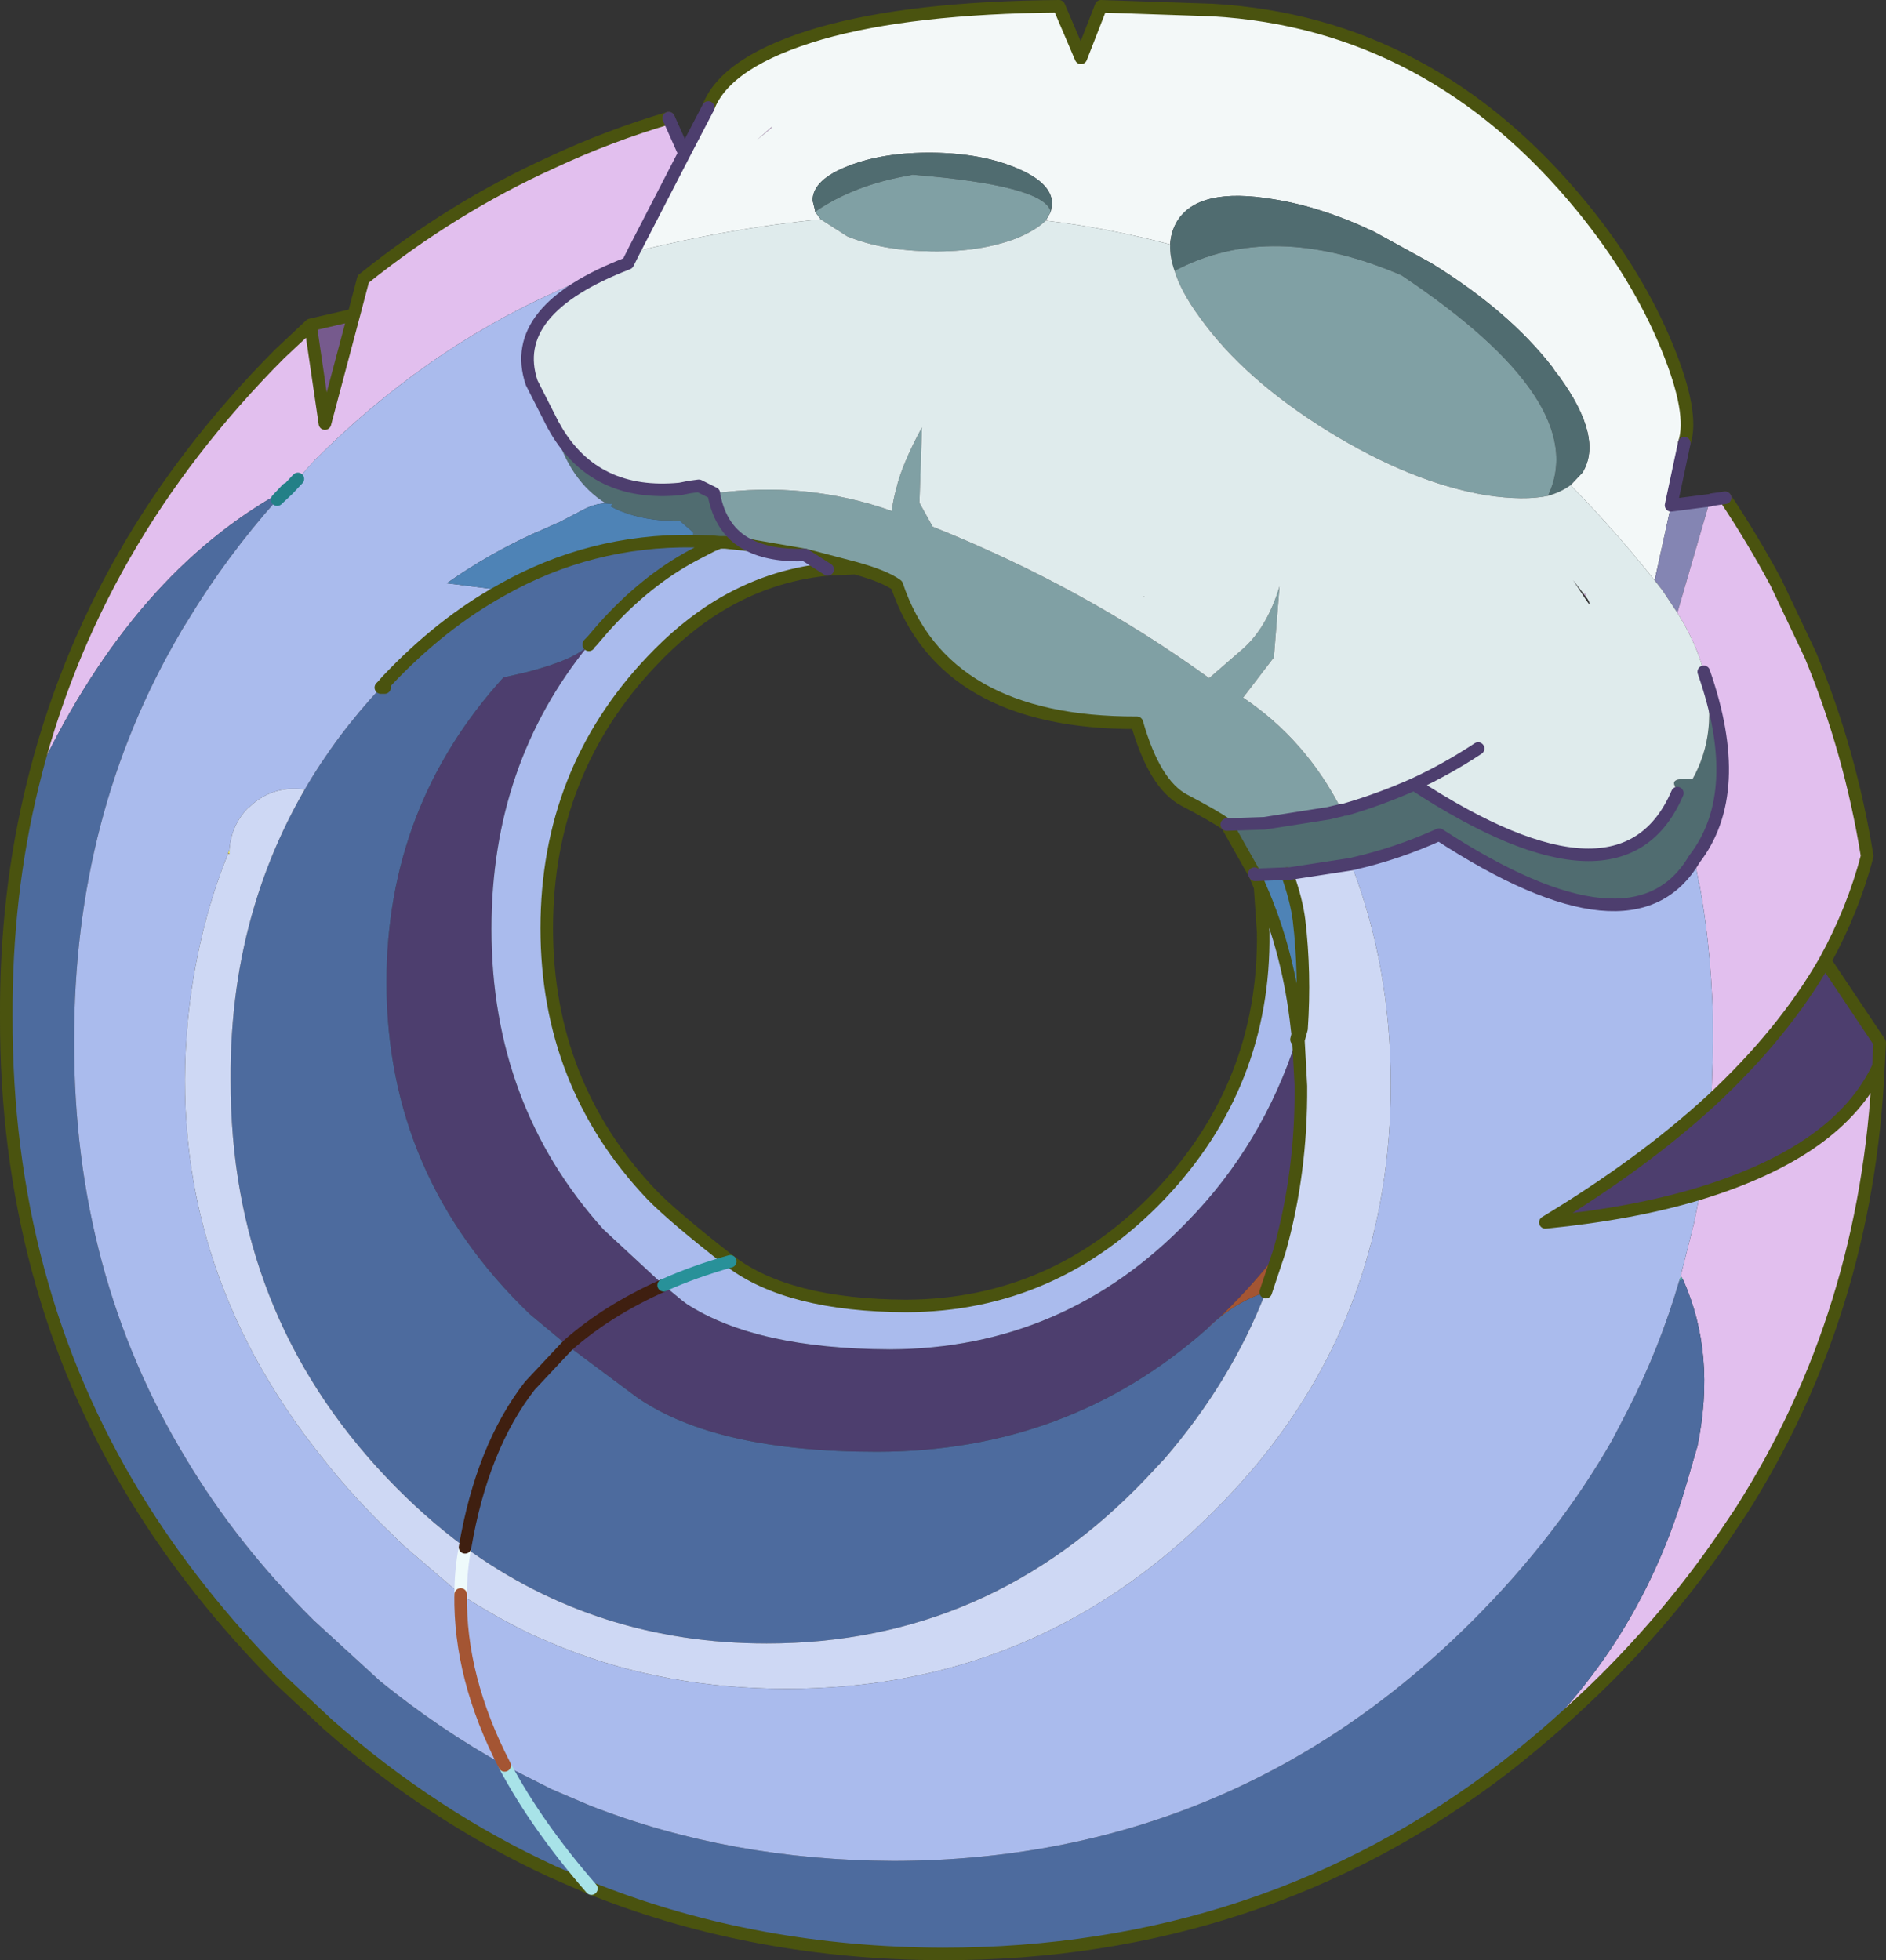 <?xml version="1.0"?>
<svg xmlns="http://www.w3.org/2000/svg" xmlns:xlink="http://www.w3.org/1999/xlink" width="150.05px" height="155.95px"><rect width="100%" height="100%" fill="#333333" stroke="none"/><g transform="matrix(1, 0, 0, 1, -251.35, -124.8)"><use xlink:href="#object-0" width="150.05" height="155.95" transform="matrix(1, 0, 0, 1, 251.35, 124.8)"/></g><defs><g transform="matrix(1, 0, 0, 1, -251.35, -124.8)" id="object-0"><path fill-rule="evenodd" fill="#f3f8f8" stroke="none" d="M335.6 125.3L337.35 129.4L338.95 125.3L347.8 125.6Q365.2 126.6 377.2 141.25Q381.65 146.7 384 152.45Q386.15 157.7 385.35 160.05L384.3 165L383 170.95L383.6 171.75Q380.1 167.25 376.3 163.4L377.25 162.4Q378.95 159.65 375.4 154.75L375.05 154.3L374.85 154Q371.4 149.55 365.25 145.75L360.7 143.25Q356.5 141.25 352.65 140.65Q346.7 139.65 345 142.4Q344.5 143.25 344.45 144.25Q339.6 142.95 334.55 142.35L334.95 141.65L335.05 141Q335.05 139.55 332.85 138.45L332.3 138.2Q329.5 137 325.6 136.95Q321.65 136.9 318.85 138Q316 139.1 316 140.75L316.2 141.55L316.2 141.65L316.65 142.25Q309.4 142.95 301.75 144.85L305.8 137L307.7 133.35Q309.1 129.65 316.65 127.45Q323.85 125.4 335.6 125.3M312.75 134.9L311.55 135.95L312.7 135L312.75 134.9"/><path fill-rule="evenodd" fill="#8485b3" stroke="none" d="M384.3 165L387.4 164.6L384.8 173.55L383.6 171.75L383 170.95L384.3 165"/><path fill-rule="evenodd" fill="#e2bfee" stroke="none" d="M387.4 164.6L387.55 164.55L388.6 164.4Q390.8 167.7 392.65 171.15L395.4 176.95Q398.55 184.55 399.9 192.9Q398.8 197.15 396.55 201.25Q393.25 207 387.5 212.35L387.65 207.65Q387.65 201.15 386.55 195.1L386.5 194.95L386.15 193.15Q390.25 187.85 386.9 178.25Q386.35 176.05 384.8 173.55L387.4 164.6M400.8 209.65Q399.9 229.25 389.85 245.05L388.3 247.35Q384.3 253.15 379.05 258.4Q375.2 262.2 371.1 265.4Q381.4 256.6 385.35 243.45L386.4 239.85Q387.9 232.5 385.25 226.6L385.1 226.35L385.05 226.35L386.1 222.2L386.6 219.75Q397.7 216.35 400.8 209.65M253.95 187.25Q258.65 167.95 273.6 152.95L276.05 150.65L277.2 158.5L279.5 149.85L280.25 147Q287.35 141.3 295.3 137.7Q299.8 135.6 304.55 134.2L305.8 137L301.75 144.85L301.3 145.75Q298.2 146.75 295.25 148.15Q285 152.8 276.4 161.4L275.05 162.9L275 162.95L274.3 163.7L274.2 163.7L273.2 164.25Q261.4 171.05 253.95 187.25M377.35 172.05L377.5 172.05L377.5 172.25L377.35 172.05M312.75 134.9L312.7 135L311.55 135.95L312.75 134.9"/><path fill-rule="evenodd" fill="#4d3e6e" stroke="none" d="M396.55 201.25L400.9 207.75L400.8 209.65Q397.7 216.35 386.6 219.75Q381.35 221.35 374.3 222.05Q382 217.4 387.5 212.35Q393.25 207 396.55 201.25M354.65 207.55L354.85 211.2Q354.9 218.1 353.15 224.3Q351.15 226.9 348.65 229.35L347.4 230.5Q336.35 240.3 321.1 240.3Q308.25 240.3 302 235.95L296.5 231.85Q299.65 229.05 304.15 227.05L305.6 228.25L306 228.55Q311.5 232.1 322.15 232.15Q336.05 232.1 345.85 221.95Q351.8 215.85 354.5 207.5L354.65 207.55M304.15 227.05Q299.65 229.05 296.5 231.85L293.5 229.35Q282.1 218.4 282.1 202.95Q282.1 188.95 291.4 178.7L293.35 178.25Q297.15 177.25 298.2 176.1Q290.45 185.6 290.45 198.7Q290.45 212.7 299.35 222.6L304.15 227.05"/><path fill-rule="evenodd" fill="#4d6b9e" stroke="none" d="M371.1 265.4Q351.8 280.25 326.35 280.25Q311.55 280.2 298.8 275.2L298.4 275.05L295.3 273.7Q285.75 269.3 277.45 262L273.6 258.4Q266.8 251.55 262.1 243.85Q251.8 226.95 251.85 205.7Q251.8 196 253.95 187.25Q261.4 171.05 273.2 164.25L273.4 164.55Q269.35 169.1 266.3 174.15L265.8 174.95L265.75 175.05Q257.2 189.55 257.25 207.65Q257.2 226.1 266.15 240.85Q270.25 247.7 276.3 253.7L281.6 258.55Q286.35 262.4 291.5 265.25L295.25 267.15L297.95 268.3L298.3 268.45Q309.45 272.8 322.45 272.85Q349.45 272.8 368.55 253.7Q375.25 247 379.6 239.4L380.9 236.9Q383.4 232 384.95 226.7L385.25 226.6Q387.9 232.5 386.4 239.85L385.35 243.45Q381.4 256.6 371.1 265.4M298.4 275.05Q294.05 270.05 291.5 265.25Q294.05 270.05 298.4 275.05M352.05 227.6Q349.3 234.7 344 240.85L342.55 242.4Q330.05 255.55 312.35 255.55Q298.85 255.55 288.35 247.9Q289.7 239.95 293.5 235.05L296.5 231.85L302 235.95Q308.25 240.3 321.1 240.3Q336.35 240.3 347.4 230.5Q349.45 228.45 352.05 227.6M298.2 176.1Q297.15 177.25 293.35 178.25L291.4 178.7Q282.1 188.95 282.1 202.95Q282.1 218.4 293.5 229.35L296.5 231.85L293.5 235.05Q289.7 239.95 288.35 247.9Q285.1 245.5 282.15 242.4Q269.65 229.25 269.7 210.7Q269.65 203.35 271.6 196.85Q273.05 192 275.6 187.6Q278.1 183.3 281.65 179.5L281.95 179.5L281.8 179.35L282.15 178.95Q286.45 174.4 291.25 171.75Q298.3 167.75 306.5 167.85L308 167.9L308 168.2L306.55 168.95Q302.7 171 299.35 174.75L298.45 175.8L298.2 176.05L298.2 176.1"/><path fill-rule="evenodd" fill="#765a8d" stroke="none" d="M276.05 150.65L279.5 149.85L277.2 158.5L276.05 150.65"/><path fill-rule="evenodd" fill="#506c70" stroke="none" d="M316.2 141.65L316.2 141.55L316 140.75Q316 139.1 318.85 138Q321.65 136.9 325.6 136.95Q329.5 137 332.3 138.2L332.85 138.45Q335.05 139.55 335.05 141L334.95 141.65Q334.45 139.55 323.95 138.7L323.75 138.75Q319.3 139.5 316.2 141.65M344.45 144.25Q344.5 143.25 345 142.4Q346.7 139.65 352.65 140.65Q356.5 141.25 360.7 143.25L365.25 145.75Q371.4 149.55 374.85 154L375.05 154.3L375.4 154.75Q378.95 159.65 377.25 162.4L376.3 163.4Q375.55 163.95 374.5 164.25Q378.05 156.85 362.85 146.7Q352.5 142.25 344.8 146.35Q344.4 145.2 344.45 144.25M295.55 158.95Q298.7 164.35 305.45 163.7L306.2 163.55L306.95 163.45L308.15 164.05L308.15 164.15Q308.7 167.05 310.9 168.15L309.05 167.95L308.6 167.95L308 167.9L306.5 167.85L306.5 167.15L305.45 166.25L304.75 166.2L303.95 166.2Q301.65 166 299.95 165.1L300.05 164.9L299.55 164.85Q296.65 163.05 295.5 158.95L295.55 158.95M358.1 189.25L358.4 189.2Q361.15 188.4 363.85 187.2Q380.45 198.05 384.8 187.9L384.55 187.2Q384.4 186.65 386 186.8Q388.1 183.05 386.9 178.25Q390.25 187.85 386.15 193.15Q381.35 201.3 365.85 191.2Q362.55 192.7 359.05 193.5L358.85 193.55L353.95 194.3L353.75 194.3L351.2 194.4L351.15 194.3L348.95 190.4L351.95 190.3L357.05 189.5L358.1 189.25"/><path fill-rule="evenodd" fill="#80a0a4" stroke="none" d="M334.95 141.65L334.55 142.35Q333.8 143.1 332.25 143.75Q329.4 144.85 325.5 144.8Q321.55 144.75 318.75 143.6L316.65 142.25L316.2 141.65Q319.3 139.5 323.75 138.75L323.95 138.7Q334.45 139.55 334.95 141.65M308.15 164.15L308.15 164.05Q315.5 163.05 322.3 165.45Q322.4 164.6 322.65 163.7Q323.1 161.75 324.7 158.8L324.5 164.8L325.55 166.7Q337.55 171.5 347.55 178.75L350.2 176.45Q352.15 174.75 353.15 171.45L352.7 177.1L350.25 180.3Q355.25 183.65 358.1 189.25L357.05 189.5L351.95 190.3L348.95 190.4Q347.85 189.65 345.55 188.45Q343.2 187.2 341.8 182.3Q326.4 182.35 322.7 171.35Q321.75 170.65 319.4 170L315.4 168.95L311.35 168.25L310.9 168.15Q308.7 167.05 308.15 164.15M344.8 146.35Q352.5 142.25 362.85 146.7Q378.05 156.85 374.5 164.25Q372.6 164.65 369.6 164.2Q363.65 163.2 357 159.1Q350.3 154.95 346.8 150.05Q345.3 148 344.8 146.35"/><path fill-rule="evenodd" fill="#dfebec" stroke="none" d="M334.55 142.35Q339.6 142.95 344.45 144.25Q344.4 145.2 344.8 146.35Q345.3 148 346.8 150.05Q350.3 154.95 357 159.1Q363.65 163.2 369.6 164.2Q372.6 164.65 374.5 164.25Q375.55 163.95 376.3 163.4Q380.1 167.25 383.6 171.75L384.8 173.55Q386.35 176.05 386.9 178.25Q388.1 183.05 386 186.8Q384.4 186.65 384.55 187.2L384.8 187.9Q380.45 198.05 363.85 187.2Q361.15 188.4 358.4 189.2L358.1 189.25Q355.25 183.65 350.25 180.3L352.7 177.1L353.15 171.45Q352.15 174.75 350.2 176.45L347.55 178.75Q337.55 171.5 325.55 166.7L324.5 164.8L324.7 158.8Q323.1 161.75 322.65 163.7Q322.4 164.6 322.3 165.45Q315.5 163.05 308.15 164.05L308.15 164.15L308.15 164.05L306.95 163.45L306.2 163.55L305.45 163.7Q298.7 164.35 295.55 158.95L295.5 158.85L295.35 158.6L293.65 155.25Q291.7 149.45 301.3 145.75L301.75 144.85Q309.4 142.95 316.65 142.25L318.75 143.6Q321.55 144.75 325.5 144.8Q329.4 144.85 332.25 143.75Q333.8 143.1 334.55 142.35M368.95 184.35Q366.45 186 363.85 187.2Q366.45 186 368.95 184.35M342.4 172.25L342.35 172.25L342.35 172.3L342.4 172.25M377.35 172.05L376.5 170.95L377.55 172.55L377.8 172.9Q377.85 172.65 377.5 172.25L377.5 172.05L377.35 172.05"/><path fill-rule="evenodd" fill="#aabbed" stroke="none" d="M301.3 145.75Q291.7 149.45 293.65 155.25L295.35 158.6L295.5 158.85L295.55 158.95L295.5 158.95Q296.65 163.05 299.55 164.85Q298.75 164.85 297.85 165.3L295.75 166.4L295.6 166.45L294.6 166.9L293.9 167.2Q290.25 168.85 286.9 171.2L291.25 171.75Q286.45 174.4 282.15 178.95L281.8 179.35L281.65 179.5Q278.1 183.3 275.6 187.6L274.8 187.55Q272.7 187.55 271.2 189L271.1 189.05Q269.75 190.45 269.6 192.4L269.5 192.7Q267 198.9 266.3 205.95Q264.45 225.15 277.05 240.85Q279.1 243.45 281.6 245.95L283.45 247.75L288 251.65Q290.85 253.5 293.9 254.95L295.9 255.8L296.15 255.9Q304.35 259.15 313.95 259.15Q332.8 259.15 346.4 246.5L347.9 245.05Q355.85 237.15 359.3 227.4Q362 219.8 362 211.1Q362 201.65 358.85 193.55L359.05 193.5Q362.55 192.7 365.85 191.2Q381.35 201.3 386.15 193.15L386.5 194.95L386.5 195.1L386.55 195.1Q387.65 201.15 387.65 207.65L387.5 212.35Q382 217.4 374.3 222.05Q381.35 221.35 386.6 219.75L386.1 222.2L385.05 226.35L384.95 226.7Q383.4 232 380.9 236.9L379.6 239.4Q375.25 247 368.55 253.7Q349.45 272.8 322.45 272.85Q309.45 272.8 298.3 268.45L297.95 268.3L295.25 267.15L291.5 265.25Q287.9 258.3 288 251.65Q287.9 258.3 291.5 265.25Q286.35 262.4 281.6 258.55L276.3 253.7Q270.25 247.7 266.15 240.85Q257.2 226.1 257.25 207.65Q257.2 189.55 265.75 175.05L265.8 174.95L266.3 174.15Q269.35 169.1 273.4 164.55L274.3 163.7L275 162.95L275.05 162.9L276.3 161.5L276.4 161.4Q285 152.8 295.25 148.15Q298.2 146.75 301.3 145.75M351.6 195.35Q353.9 200.55 354.55 206.7L354.6 207.1L354.5 207.5Q351.8 215.85 345.85 221.95Q336.05 232.1 322.15 232.15Q311.5 232.1 306 228.55L305.6 228.25L304.15 227.05Q306.6 225.95 309.45 225.15Q314.05 228.65 323.45 228.7Q335.25 228.65 343.65 219.85Q352 211.05 351.85 199L351.6 195.35M309.45 225.15Q306.6 225.95 304.15 227.05L299.35 222.6Q290.45 212.7 290.45 198.7Q290.45 185.6 298.2 176.1L298.2 176.05L298.45 175.8L299.35 174.75Q302.7 171 306.55 168.95L308 168.2L308.6 167.95L309.05 167.95L310.9 168.15L311.35 168.25L315.4 168.95L319.4 170L317.2 170.1Q312.55 170.55 308.45 173.05Q305.7 174.75 303.2 177.4Q294.85 186.2 294.85 198.65Q294.85 211.05 303.2 219.85Q304.95 221.65 309.45 225.15M317.2 170.1L315.4 168.95L317.2 170.1M315.4 168.95Q312.65 169.05 310.9 168.15Q312.65 169.05 315.4 168.95"/><path fill-rule="evenodd" fill="#4e83b6" stroke="none" d="M351.2 194.4L353.75 194.3Q354.5 196.4 354.7 198Q355.2 202.2 354.9 206.65L354.55 206.7Q353.9 200.55 351.6 195.35L351.2 194.4M291.25 171.75L286.9 171.2Q290.25 168.85 293.9 167.2L294.6 166.9L295.6 166.45L295.75 166.4L297.85 165.3Q298.75 164.85 299.55 164.85L300.05 164.9L299.95 165.1Q301.65 166 303.95 166.2L304.75 166.2L305.45 166.25L306.5 167.15L306.5 167.85Q298.3 167.75 291.25 171.75"/><path fill-rule="evenodd" fill="#ced8f4" stroke="none" d="M353.75 194.3L353.95 194.3L358.85 193.55Q362 201.65 362 211.1Q362 219.8 359.3 227.4Q355.85 237.15 347.9 245.05L346.4 246.5Q332.8 259.15 313.95 259.15Q304.35 259.15 296.15 255.9L295.9 255.8L293.9 254.95Q290.85 253.5 288 251.65Q288 249.75 288.35 247.9Q298.85 255.55 312.35 255.55Q330.05 255.55 342.55 242.4L344 240.85Q349.3 234.7 352.05 227.6L353.15 224.3Q354.9 218.1 354.85 211.2L354.65 207.55L354.9 206.65Q355.2 202.2 354.7 198Q354.5 196.4 353.75 194.3M288.35 247.9Q288 249.75 288 251.65L283.45 247.75L281.6 245.95Q279.1 243.45 277.05 240.85Q264.45 225.15 266.3 205.95Q267 198.9 269.5 192.7L269.6 192.75L269.6 192.7L269.6 192.4Q269.75 190.45 271.1 189.05L271.2 189Q272.7 187.55 274.8 187.55L275.6 187.6Q273.05 192 271.6 196.85Q269.65 203.35 269.7 210.7Q269.65 229.25 282.15 242.4Q285.1 245.5 288.35 247.9"/><path fill-rule="evenodd" fill="#d0f0f2" stroke="none" d="M354.55 206.7L354.9 206.65L354.6 207.1L354.55 206.7"/><path fill-rule="evenodd" fill="#eefafb" stroke="none" d="M385.05 226.35L385.1 226.35L384.95 226.7L385.05 226.35"/><path fill-rule="evenodd" fill="#4dabb0" stroke="none" d="M385.1 226.35L385.25 226.6L384.95 226.7L385.1 226.35M273.4 164.55L273.2 164.25L274.2 163.7L273.4 164.55"/><path fill-rule="evenodd" fill="#c2611f" stroke="none" d="M354.9 206.65L354.65 207.55L354.6 207.1L354.9 206.65M354.6 207.1L354.65 207.55L354.5 207.5L354.6 207.1"/><path fill-rule="evenodd" fill="#a45533" stroke="none" d="M353.15 224.3L352.05 227.6Q349.45 228.45 347.4 230.5L348.65 229.35Q351.15 226.9 353.15 224.3"/><path fill-rule="evenodd" fill="#f7ee48" stroke="none" d="M269.6 192.4L269.6 192.7L269.5 192.7L269.6 192.4"/><path fill-rule="evenodd" fill="#c79858" stroke="none" d="M269.6 192.7L269.6 192.75L269.5 192.7L269.6 192.7"/><path fill-rule="evenodd" fill="#fdfbd0" stroke="none" d="M274.3 163.7L273.4 164.55L274.2 163.7L274.3 163.7"/><path fill-rule="evenodd" fill="#a8e3e8" stroke="none" d="M308 167.9L308.6 167.95L308 168.2L308 167.9"/><path fill="none" stroke="#4a530f" stroke-width="1" stroke-linecap="round" stroke-linejoin="round" d="M335.6 125.3L337.35 129.4L338.95 125.3L347.8 125.6Q365.2 126.6 377.2 141.25Q381.65 146.7 384 152.45Q386.15 157.7 385.35 160.05M388.6 164.4Q390.8 167.7 392.65 171.15L395.4 176.95Q398.55 184.55 399.9 192.9Q398.8 197.15 396.55 201.25L400.9 207.75L400.8 209.65Q399.9 229.25 389.85 245.05L388.3 247.35Q384.3 253.15 379.05 258.4Q375.2 262.2 371.1 265.4Q351.8 280.25 326.35 280.25Q311.55 280.2 298.8 275.2L298.4 275.05L295.3 273.7Q285.75 269.3 277.45 262L273.6 258.4Q266.8 251.55 262.1 243.85Q251.8 226.95 251.85 205.7Q251.8 196 253.95 187.25Q258.65 167.95 273.6 152.95L276.05 150.65L279.5 149.85L280.25 147Q287.35 141.3 295.3 137.7Q299.8 135.6 304.55 134.2M307.7 133.35Q309.1 129.65 316.65 127.45Q323.85 125.4 335.6 125.3M319.4 170Q321.75 170.65 322.7 171.35Q326.4 182.35 341.8 182.3Q343.2 187.2 345.55 188.45Q347.85 189.65 348.95 190.4L351.15 194.3M351.2 194.4L351.6 195.35Q353.9 200.55 354.55 206.7L354.6 207.1L354.9 206.65Q355.2 202.2 354.7 198Q354.5 196.4 353.75 194.3M387.5 212.35Q393.25 207 396.55 201.25M400.8 209.65Q397.7 216.35 386.6 219.75Q381.35 221.35 374.3 222.05Q382 217.4 387.5 212.35M354.9 206.65L354.65 207.55L354.85 211.2Q354.9 218.1 353.15 224.3L352.05 227.6M354.6 207.1L354.65 207.55M354.6 207.1L354.5 207.5M351.6 195.35L351.85 199Q352 211.05 343.65 219.85Q335.25 228.65 323.45 228.7Q314.05 228.65 309.45 225.15Q304.95 221.65 303.2 219.85Q294.85 211.05 294.85 198.65Q294.85 186.2 303.2 177.4Q305.7 174.75 308.45 173.05Q312.55 170.55 317.2 170.1L319.4 170L315.4 168.95L311.35 168.25L310.9 168.15L309.05 167.95L308.6 167.95L308 167.9L306.5 167.85Q298.3 167.75 291.25 171.75Q286.45 174.4 282.15 178.95L281.8 179.35L281.65 179.5L281.95 179.5M276.05 150.65L277.2 158.5L279.5 149.85M298.2 176.1L298.2 176.05L298.45 175.8L299.35 174.75Q302.7 171 306.55 168.95L308 168.2L308.6 167.95"/><path fill="none" stroke="#4d3e6e" stroke-width="1" stroke-linecap="round" stroke-linejoin="round" d="M385.35 160.05L384.3 165L387.4 164.6M387.55 164.55L388.6 164.4M304.55 134.2L305.8 137L307.7 133.35M301.75 144.85L301.3 145.75Q291.7 149.45 293.65 155.25L295.35 158.6L295.5 158.85L295.55 158.95Q298.7 164.35 305.45 163.7L306.2 163.55L306.95 163.45L308.15 164.05L308.15 164.15Q308.7 167.05 310.9 168.15Q312.65 169.05 315.4 168.95L317.2 170.1M358.4 189.2Q361.15 188.4 363.85 187.2Q366.45 186 368.95 184.35M348.95 190.4L351.95 190.3L357.05 189.5L358.1 189.25M351.15 194.3L351.2 194.4L353.75 194.3L353.95 194.3L358.85 193.55L359.05 193.5Q362.55 192.7 365.85 191.2Q381.35 201.3 386.15 193.15Q390.25 187.85 386.9 178.25M384.8 187.9Q380.45 198.05 363.85 187.2M305.8 137L301.75 144.85"/><path fill="none" stroke="#a8e3e8" stroke-width="1" stroke-linecap="round" stroke-linejoin="round" d="M291.5 265.25Q294.05 270.05 298.4 275.05"/><path fill="none" stroke="#eefafb" stroke-width="1" stroke-linecap="round" stroke-linejoin="round" d="M288.35 247.9Q288 249.75 288 251.65"/><path fill="none" stroke="#3f1f10" stroke-width="1" stroke-linecap="round" stroke-linejoin="round" d="M304.15 227.05Q299.65 229.05 296.5 231.85L293.5 235.05Q289.7 239.95 288.35 247.9"/><path fill="none" stroke="#289199" stroke-width="1" stroke-linecap="round" stroke-linejoin="round" d="M309.45 225.15Q306.6 225.95 304.15 227.05"/><path fill="none" stroke="#a45533" stroke-width="1" stroke-linecap="round" stroke-linejoin="round" d="M288 251.65Q287.9 258.3 291.5 265.25"/><path fill="none" stroke="#238087" stroke-width="1" stroke-linecap="round" stroke-linejoin="round" d="M275.05 162.9L275 162.95L274.3 163.7L273.4 164.55L274.2 163.7M275 162.95L275.05 162.9"/></g></defs></svg>
